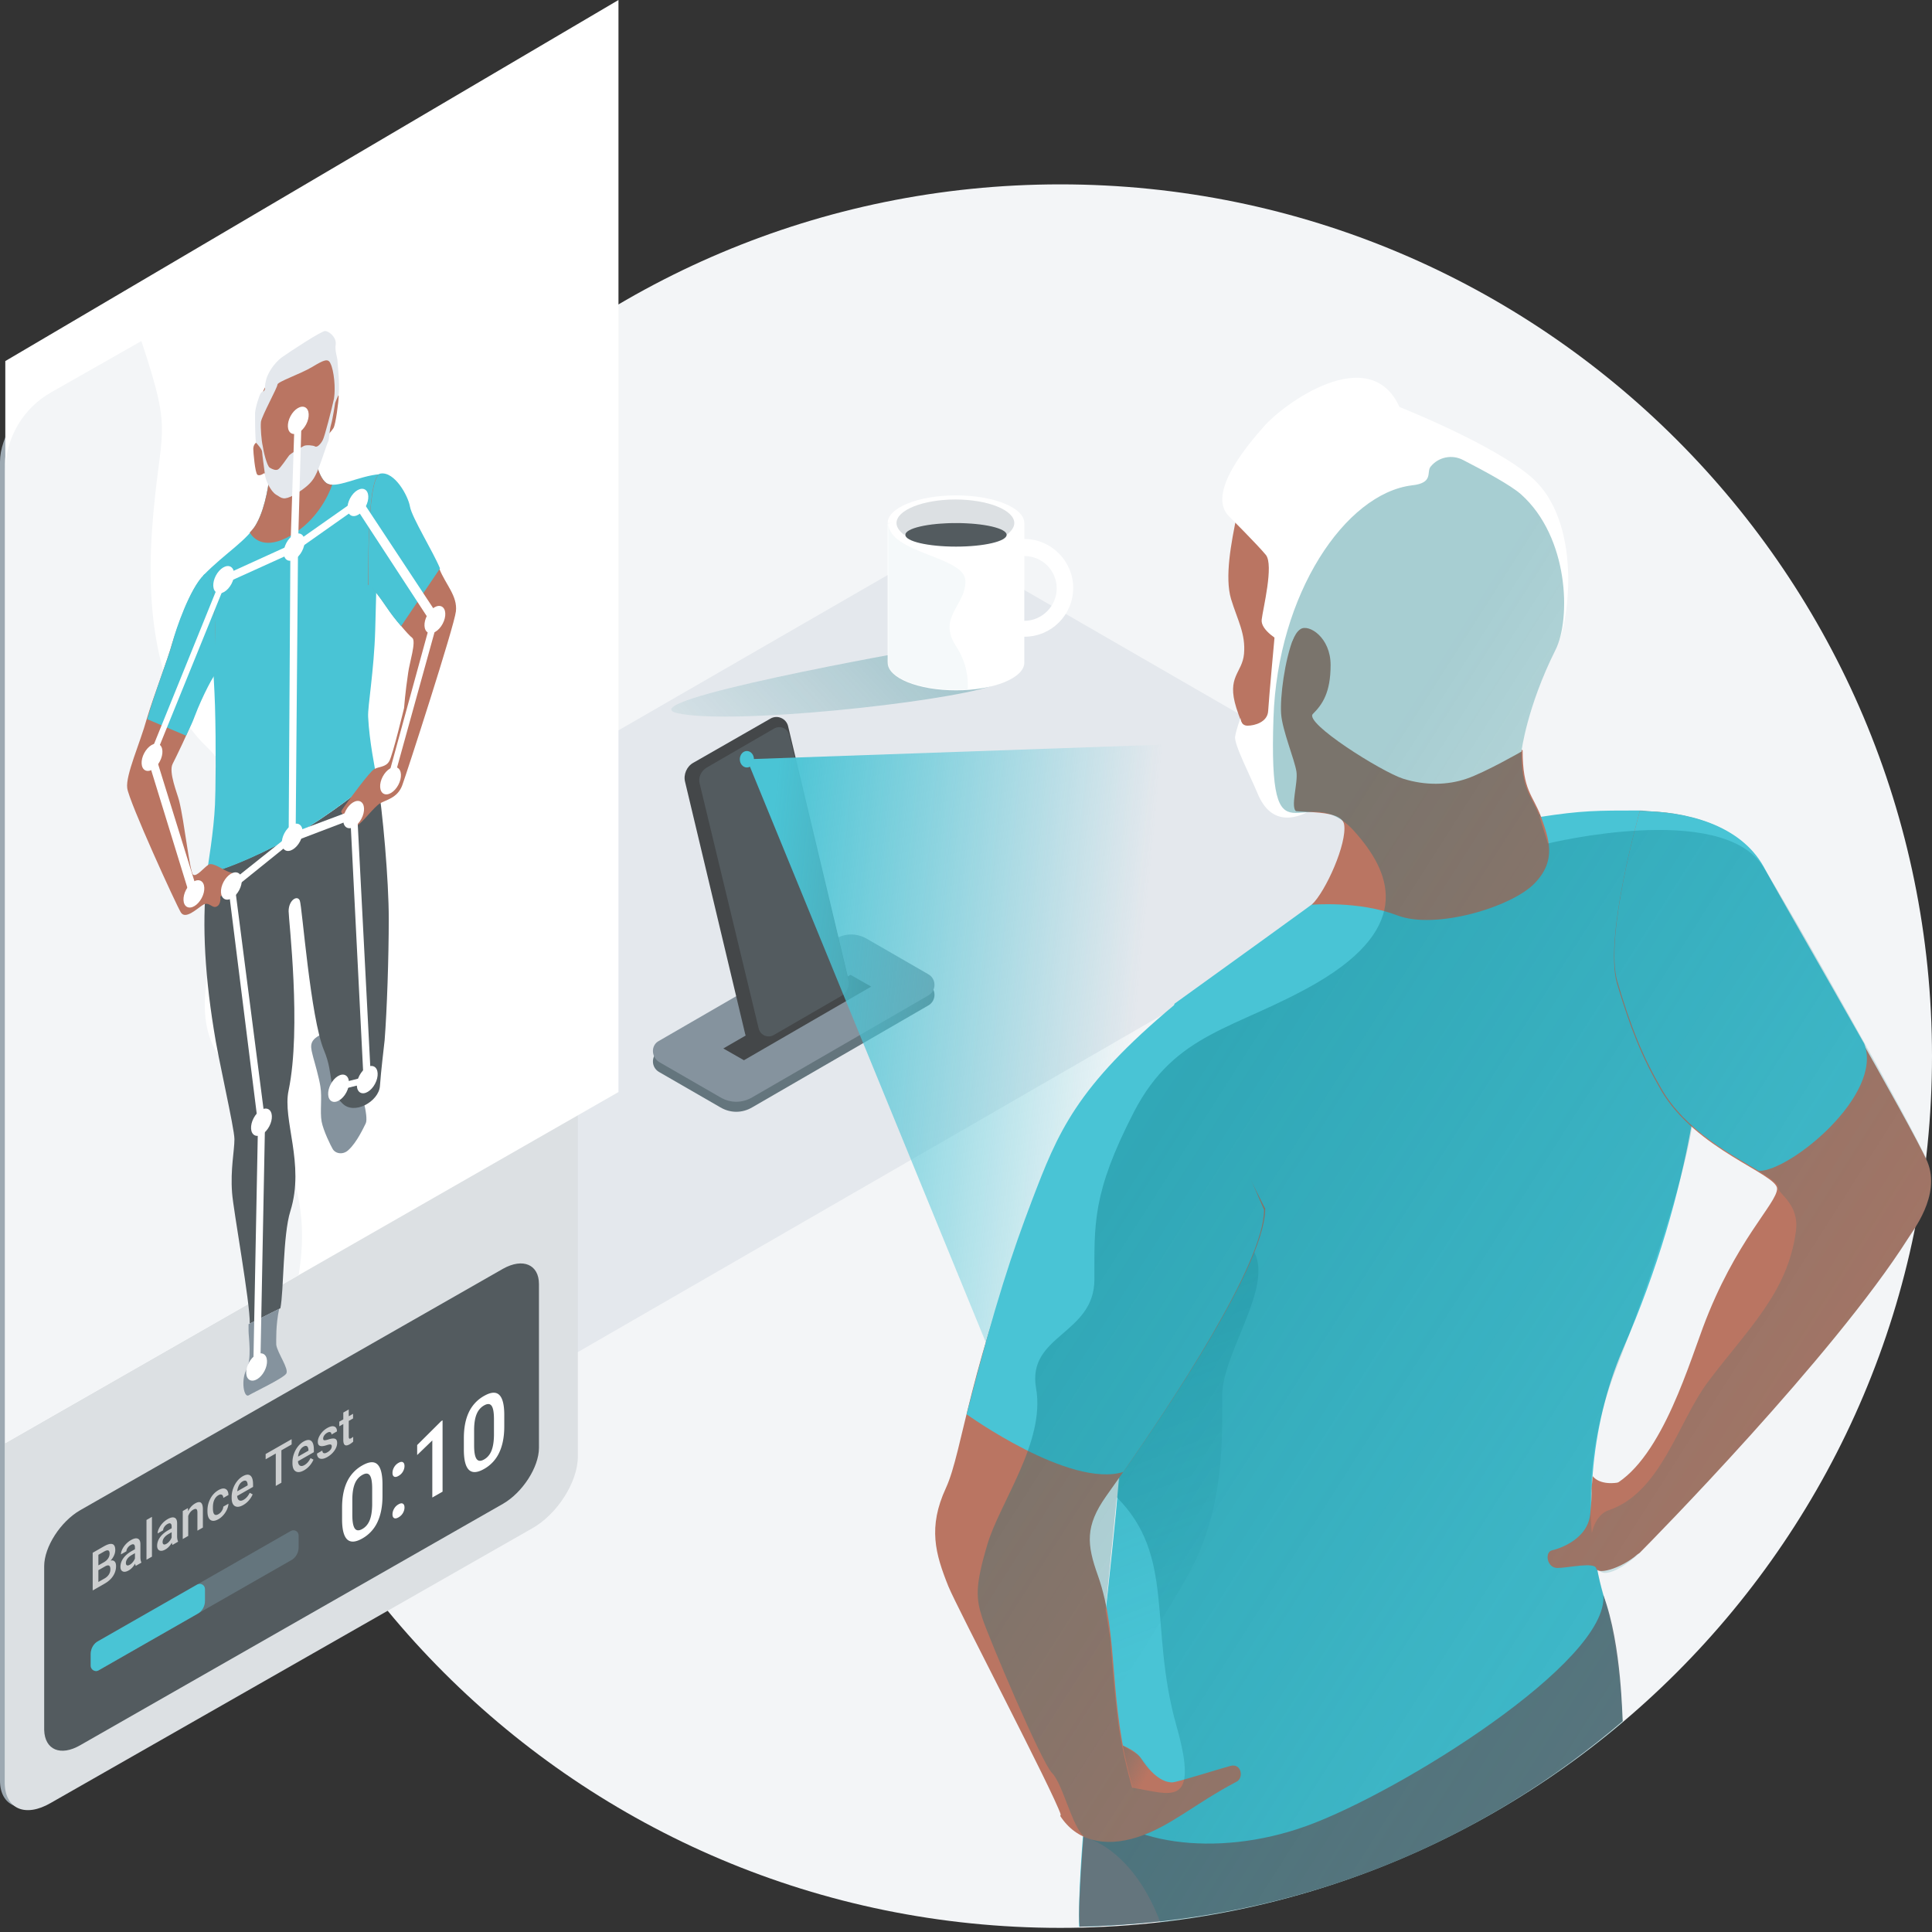 <svg width="328" height="328" fill="none" xmlns="http://www.w3.org/2000/svg"><rect width="100%" height="100%" fill="#333333" stroke="none"/><path d="M180 327.3c81.738 0 148-66.262 148-148s-66.262-148-148-148-148 66.262-148 148 66.262 148 148 148z" fill="#F3F5F7"/><path d="M248.1 143l-88-50.8-145.4 83.9 46.4 74.8 187-107.9z" fill="#E4E8ED"/><path opacity=".3" d="M168.2 116.5c-8.5 2.8-43.9 6.6-53.1 4.6-9.2-2 40.7-10.8 40.7-10.8l12.4 6.2z" fill="url(#paint0_linear)"/><path d="M173.9 88.8c0-2.6-5.2-4.7-11.6-4.7-6.4 0-11.6 2.1-11.6 4.7v23.7c0 2.6 5.2 4.7 11.6 4.7 6.4 0 11.6-2.1 11.6-4.7V88.8z" fill="#fff"/><path d="M173.9 91.5c-4.6 0-8.3 3.7-8.3 8.3 0 4.6 3.7 8.3 8.3 8.3 4.6 0 8.3-3.7 8.3-8.3 0-4.5-3.7-8.3-8.3-8.3zm0 13.9c-3.1 0-5.5-2.5-5.5-5.5 0-3.1 2.5-5.5 5.5-5.5 3.1 0 5.5 2.5 5.5 5.5s-2.5 5.5-5.5 5.5z" fill="#fff"/><path d="M170.9 90.8c.8-.6 1.3-1.3 1.3-2 0-2.2-4.5-4-10-4s-10 1.8-10 4c0 .7.5 1.4 1.3 2 1.7-1.2 4.9-2 8.6-2 3.9 0 7.1.8 8.8 2z" fill="#DCE0E3"/><path d="M162.3 92.8c4.75 0 8.6-.895 8.6-2s-3.85-2-8.6-2-8.6.895-8.6 2 3.85 2 8.6 2z" fill="#535B5F"/><g opacity=".2" fill="#03717D"><path opacity=".2" d="M150.7 112.4c0 2.6 5.2 4.7 11.6 4.7.7 0 1.3 0 2-.1.1-1.9-.2-4.6-2-7.3-3.2-5 1.7-6.9 1.6-11.1-.1-4.2-13-4.6-13.1-9.8v23.6h-.1z"/><path opacity=".2" d="M151.4 88.8h-.7v.1l.7-.1z"/></g><path d="M111.9 182l10.4 6c1.7 1 3.7 1 5.4 0l29.9-17.3c1.4-.8 1.4-2.8 0-3.6l-10.4-6c-1.7-1-3.7-1-5.4 0l-29.9 17.3c-1.4.8-1.4 2.8 0 3.6z" fill="#64757D"/><path d="M111.9 180.3l10.4 6c1.7 1 3.7 1 5.4 0l29.9-17.3c1.4-.8 1.4-2.8 0-3.6l-10.4-6c-1.7-1-3.7-1-5.4 0l-29.9 17.3c-1.4.7-1.4 2.7 0 3.6z" fill="#85939E"/><path d="M147.9 167.5l-3.5-2-21.6 12.5 3.5 2 21.6-12.5z" fill="#444749"/><path d="M126.5 175.5c.3 1.3 1.8 2 3 1.3l13.1-7.5c1.1-.6 1.7-2 1.4-3.2l-10.2-42.8c-.3-1.3-1.8-2-3-1.3l-13.1 7.5c-1.1.6-1.7 2-1.4 3.2l10.2 42.8z" fill="#444749"/><path d="M128.8 174.6c.3 1.2 1.6 1.7 2.6 1.1l11.4-6.6c1-.6 1.5-1.7 1.2-2.8l-10-41.5c-.3-1.2-1.6-1.7-2.6-1.1l-11.4 6.6c-1 .6-1.5 1.7-1.2 2.8l10 41.5z" fill="#535B5F"/><path d="M126.8 130.3c.663 0 1.2-.627 1.2-1.4 0-.773-.537-1.4-1.2-1.4-.663 0-1.2.627-1.2 1.4 0 .773.537 1.4 1.2 1.4z" fill="#49C4D5"/><path d="M126.8 128.9l96.8-3.4-54.8 105.9-42-102.5z" fill="url(#paint1_linear)"/><path d="M272.2 270.8c-3.6-12.4-2.3-28.7 3.3-41.7 12.1-27.6 14.2-51.7 13.5-61-.7-9.4-1-30.5-10.6-30.5-7.4 0-9.8 0-17 1.1-7.6 1.1-22.8 3.2-32.9 10.6-8.9 6.6-18.6 13.5-29.1 21.1 0 0-5.8 25.3-8.2 32-2.4 6.7-3.5 28.9-1.1 35.4 2.3 6.1-7.4 68.9-6.9 89.3 35.1-.8 67.2-13.8 92.2-34.9-.2-6.4-1.1-14.1-3.2-21.4z" fill="#49C4D5"/><path d="M272.2 270.8c1 11.3-34.6 33.5-50.4 39.2-15.5 5.6-31.7 3-37.3-5 0 0-1.7 18.6-1.2 22.1 38.6-.9 69.1-15.2 92.2-34.9-.1.1-.1-12.9-3.3-21.4z" fill="#64757D"/><path d="M180 308.3c2.7 4.2 7.5 5.4 13.1 3.6 5.6-1.8 9.6-5.6 16.8-9.4 1.3-.6.9-3.2-1-2.7s-9.1 2.8-9.9 2.8c-.8 0-2.8-.3-5.3-4.1-1.4-2.1-6.6-3.4-6.6-3.4l-4.3 6.3-2.8 6.9z" fill="#BA7562"/><path opacity=".3" d="M188.2 296.9l4 7.4 4.4-2.6-3.4-3.8-3.5-2.1-1.5 1.1z" fill="url(#paint2_linear)"/><path opacity=".3" d="M212.9 212.5c3.3 6.1-5.4 17.2-5.4 24.4 0 7.1.4 19.1-5.5 29.9-5.9 10.7-16.3 26.2-16.3 26.2l4.9-46.4 16.9-34h5.4v-.1z" fill="url(#paint3_linear)"/><path d="M210 87.4c-1 4.8-2.1 10.6-1 14.3 1.1 3.6 2.5 5.9 2.2 9.3-.3 3.3-3 3.8-1.3 9.2 1.7 5.4 6.9 15.3 7.8 16.8.9 1.5 10-.1 10.5 3 .5 3.2-3.1 11.3-5.5 13.6 0 0 8-.7 14.5 1.8s19.4-1.4 23.3-5.4c3.9-4 2.4-7.7 1.1-11.4-1.4-3.7-3.1-4.4-3.1-11.2" fill="#BA7562"/><path d="M208.6 87.6s4.9 4.9 6.3 6.6c1.4 1.7-.5 9.2-.7 11-.2 1.8 2.9 3.6 4.1 4.2 1.2.6 1.1-1.7 2.5-2.6 1.4-.9 5.1 1.4 5.1 6.1 0 4.7-1.4 6.7-3 8.3-1.6 1.5 11.6 9.8 15.3 11 3.8 1.2 7.6 1.1 10.8 0 3.2-1.1 9.3-4.6 9.3-4.6s.9-7.5 5.8-17.3c2.6-5.2 4.3-21.7-3.9-29.1-6.4-5.7-22.6-12.1-22.6-12.1-5.1-11.2-19.8-.5-23.1 3.4-2.5 2.8-9.7 11.2-5.9 15.1z" fill="#fff"/><path d="M219.6 108.3c-1.5 3.8-2.3 10-2.1 12.9.2 2.8 2.3 7.8 2.6 9.8.3 2-1.1 6.1 0 6.8l1.8.1s-1.8 1-3.6.9c-1.9-.1-3.6-1.2-4.8-4.1-1.2-2.9-4.1-8.5-3.8-9.7.2-1.2.9-3.1.9-3.1s0 1.3 1.2 1.3 3.4-.6 3.5-2.5c.1-1.9 1.2-13.8 1.2-13.8l3.1 1.4z" fill="#fff"/><path d="M204.9 185.6c-16.9 14.1-24.4 7.4-29.1 18.7-11.3 27.1-12.3 42-15.2 48.3-3.1 6.7-1.8 11.2.4 16.7 1.5 3.7 17.9 35 19.1 38.8 1.2 3.9 14 1.3 12.2-4.8-4.3-14.6-2.2-25.3-5.9-35.8-1.9-5.3-2.2-8.4 1.4-13.5 6-8.4 27-38.2 27-48.8M278.4 137.7c7.8 0 17 2.4 20.9 9.5 3.9 7.1 25.4 44.2 27.9 50 2.4 5.8-2.6 11.9-3.3 13.1-12.7 20-43.5 51.3-45.5 53.3s-12-8.7-6.1-10.7c8.9-3.1 13.9-19.7 16.8-27.5 5.5-14.8 12.6-21.1 12.6-23.6s-13.8-6.6-19.7-16.7c-3.3-5.7-5.2-10.5-7.5-18.2-2.2-8 3.9-29.2 3.9-29.2z" fill="#BA7562"/><path d="M199.5 170.5c-16.9 14.1-19.9 21.8-24.3 33.3-3.3 8.7-6.1 16.9-11.1 36.3 0 0 17.5 12.6 26.6 9.8 8.1-11.6 23.9-35.3 23.9-44.5l-15.1-34.9zM278.4 137.7s-6.1 21.3-3.8 29c2.3 7.7 4.2 12.5 7.5 18.2 4.1 7.1 12 11.2 16.5 13.9 5.4 0 21.2-13 17.9-21.6-6.9-12.2-14.9-26-17.1-30.1-4-7.1-13.1-9.4-21-9.4z" fill="#49C4D5"/><path d="M270.2 252.7s.1 1-.2 4.1c-.3 4.5-5.2 6.1-6.5 6.4-1.3.3-.9 3 .9 3s6.4-1.1 6.6.1c.3 1.2 5-.3 7.5-2.9 1.9-1.9.2-12.3-3.8-11.7-3.3.5-4.3-1.1-4.3-1.1l-.2 2.1z" fill="#BA7562"/><path opacity=".35" d="M327.2 197.1c-2.4-5.8-23.5-43.1-27.9-50-7.1-11.1-36.5-3.9-36.5-3.9l-1.4-4.4.1-.6c-.1.1-.2.1-.2.2-1.3-3.4-3-4.3-3-10.8 0 0 .9-7.5 5.8-17.3 2.6-5.2 2.3-19.1-5.9-26.4-1.7-1.5-6.1-3.9-9.8-5.8-1.9-1-4.2-.5-5.5 1.1-.8.9.6 2.8-3.2 3.2-11.3 1.4-22.8 18.4-23.5 39.5-.9 26.8 5.1 9.7 13.7 19.2 6 6.7 10.4 16-6.4 25.8-13.7 7.9-23.9 8.2-31 21.9-7.1 13.8-6.7 19-6.7 28.4 0 9.4-11.5 9.4-9.9 18.5 1.6 9.1-6.2 19.4-8.3 26.6-2.1 7.1-1.9 9.1-.8 12.5 1.1 3.3 9.9 24.2 11.8 26.2 2 2 3.7 10.5 6 11.1 2.3.6 8.5 3.9 12.4 14.3 29.7-3.4 56.8-15.6 78.5-33.9-.3-6.5-1.1-14.2-3.2-21.5-3.6-12.4-3-25.5 2.1-38.7 5.8-14.9 11.4-31.9 12.9-41.2l-1.3-1.2c6.6 6.6 15.9 9.8 15.9 11.8 0 1 3.6 2.7 3 7.3-1.4 10.5-8.1 16.5-15 25.7-5 6.7-7.9 18.7-16.8 21.7-3.6 1.2-4 8.6-1.4 10.4 1.7 1.2 6.1-2.5 6.8-3.3 1.9-1.9 32.8-33.3 45.5-53.3.7-1.2 5.7-7.3 3.2-13.1zm-135 106.4s-1.1-3.7-2-8.7c-.9-5-1.7-16.6-1.7-16.6l-.8-4.9 1.9-19.1c10 10 5.4 21.9 10.1 38.7 4.1 14.4-1.1 11.6-7.5 10.6z" fill="url(#paint4_linear)"/><path d="M7.8 305.6l81.7-46.7c4.3-2.4 7.8-7.9 7.8-12.2V22.8c0-4.3-3.5-5.8-7.8-3.3L7.8 66.2C3.5 68.6 0 74.1 0 78.4v223.9c0 4.3 3.5 5.8 7.8 3.3z" fill="#9DA9B2"/><path d="M8.6 306.1l81.7-46.6c4.3-2.4 7.8-7.9 7.8-12.2v-224c0-4.3-3.5-5.8-7.8-3.3L8.6 66.7C4.3 69.1.8 74.6.8 78.9v223.9c.1 4.3 3.5 5.8 7.8 3.3z" fill="#DCE0E3"/><path d="M105 185.4L.9 245V61.3L105 0v185.4z" fill="#fff"/><path d="M24 57.9c5.6 16.8 3.1 14.1 1.8 32.2-.9 12.7.5 28.3 9.2 36.6 15.2 14.5-8 39.7 2.7 53.3 10.7 13.6 15.3 22.4 13 36.5L.9 245V80c0-5.6 3-10.7 7.8-13.4L24 57.9z" fill="#F3F5F7"/><path d="M13.6 296.3l71.8-41c3.3-1.9 6.1-6.2 6.1-9.5V218c0-3.3-2.7-4.5-6.1-2.6l-71.8 41c-3.3 1.9-6.1 6.2-6.1 9.5v27.8c.1 3.4 2.8 4.5 6.1 2.6z" fill="#535B5F"/><path opacity=".7" d="M15.736 270.016v-6.401l1.905-1.088c.63-.359 1.108-.487 1.436-.384.328.103.492.441.492 1.016 0 .293-.068.596-.206.909a3.128 3.128 0 01-.603.889c.3-.077.532-.032.695.136.165.163.248.426.248.79 0 .601-.168 1.158-.504 1.672-.333.513-.812.948-1.435 1.304l-2.028 1.157zm.966-3.44v2l1.073-.612c.303-.173.54-.395.71-.665.17-.27.256-.559.256-.867 0-.665-.295-.837-.886-.514l-1.153.658zm0-.818l.947-.54c.3-.172.535-.383.703-.634.17-.256.255-.527.255-.814 0-.317-.079-.501-.236-.551-.156-.052-.399.016-.73.205l-.939.536v1.798zm6.346.084c-.041-.068-.077-.195-.107-.383-.296.523-.657.907-1.085 1.151-.415.237-.753.294-1.015.171-.262-.123-.393-.385-.393-.787 0-.507.162-.988.488-1.444.329-.46.797-.863 1.405-1.211l.57-.324v-.313c0-.246-.06-.408-.18-.486-.12-.081-.302-.052-.546.087a1.541 1.541 0 00-.52.481c-.134.197-.202.39-.202.577l-.928.53c0-.261.075-.547.226-.858.15-.315.353-.61.61-.885.26-.278.549-.507.867-.689.484-.276.87-.355 1.157-.238.288.114.435.423.443.925v2.146c0 .428.052.739.156.935v.074l-.946.541zm-1.02-.187c.184-.105.355-.254.516-.449.162-.195.285-.403.366-.622v-.897l-.5.286c-.344.196-.602.412-.775.649-.173.236-.26.481-.26.733 0 .205.059.336.176.392.12.052.279.021.477-.092zm3.769-1.382l-.928.529v-6.752l.928-.53v6.753zm3.482-1.988c-.041-.068-.077-.195-.107-.383-.296.523-.657.907-1.085 1.151-.415.237-.753.294-1.015.171-.262-.123-.394-.385-.394-.787 0-.507.163-.988.49-1.444.328-.46.796-.864 1.404-1.211l.569-.325v-.312c0-.246-.06-.408-.18-.486-.12-.082-.301-.052-.545.087a1.54 1.54 0 00-.52.481c-.134.197-.202.39-.202.577l-.928.53c0-.261.075-.547.226-.858a3.703 3.703 0 011.478-1.574c.483-.276.868-.355 1.156-.238.287.114.435.423.443.925v2.146c0 .427.052.739.156.935v.074l-.947.541zm-1.02-.188c.183-.104.355-.254.515-.448.163-.195.286-.403.367-.622v-.897l-.5.286c-.344.196-.602.412-.775.649-.173.236-.26.48-.26.733 0 .205.059.335.176.392.12.052.279.021.477-.093zm3.642-6.066l.027.534c.305-.599.706-1.041 1.203-1.324.86-.491 1.298-.174 1.313.951v3.144l-.928.529v-3.081c0-.302-.057-.492-.172-.57-.111-.083-.296-.051-.553.096-.374.213-.653.567-.836 1.062v3.385l-.928.53v-4.757l.874-.499zm5.189 1.029a1.63 1.63 0 00.576-.562c.153-.242.235-.481.245-.715l.874-.499c-.01.302-.09.624-.24.968-.15.341-.354.659-.611.955-.257.297-.535.53-.833.7-.577.33-1.035.376-1.374.138-.339-.237-.508-.736-.508-1.495v-.11c0-.724.168-1.398.504-2.024a3.53 3.53 0 011.375-1.44c.49-.28.89-.343 1.198-.187.31.151.474.49.49 1.018l-.875.499c-.01-.267-.092-.445-.245-.533-.15-.091-.342-.069-.576.065-.3.171-.532.43-.695.775-.163.342-.245.769-.248 1.28v.171c0 .516.08.856.24 1.019.163.159.398.152.703-.023zm4.215-1.553c-.588.336-1.065.396-1.432.18-.364-.22-.546-.685-.546-1.394v-.132c0-.475.08-.943.237-1.406.16-.466.384-.886.672-1.258a3.27 3.27 0 01.962-.862c.563-.321.996-.362 1.302-.123.308.237.462.734.462 1.49v.431l-2.7 1.541c.029.377.142.623.34.738.202.114.454.084.756-.088.425-.243.772-.639 1.039-1.187l.5.264a3.996 3.996 0 01-.664 1.043 3.614 3.614 0 01-.928.763zm-.11-4.012c-.255.145-.462.365-.62.661a2.846 2.846 0 00-.297 1.027l1.768-1.009v-.079c-.02-.346-.103-.569-.249-.668-.145-.101-.346-.079-.603.068zm8.315-6.264l-1.734.989v5.505l-.958.547v-5.505l-1.718.981v-.897l4.41-2.517v.897zm2.119 4.382c-.588.336-1.066.396-1.432.18-.364-.22-.546-.685-.546-1.394v-.132c0-.475.079-.943.237-1.405.16-.467.384-.887.672-1.259a3.28 3.28 0 01.962-.861c.562-.321.996-.363 1.302-.124.308.238.462.734.462 1.491v.43l-2.7 1.541c.028.377.142.623.34.739.201.113.453.084.756-.089.425-.243.771-.638 1.038-1.187l.5.265a4.032 4.032 0 01-.664 1.043 3.63 3.63 0 01-.927.762zm-.111-4.012c-.255.145-.46.366-.619.661a2.852 2.852 0 00-.297 1.027l1.767-1.009v-.079c-.02-.346-.103-.568-.248-.667-.145-.102-.346-.08-.603.067zm4.807-.049c0-.191-.07-.296-.207-.318-.134-.022-.36.018-.675.122-.316.104-.58.158-.79.161-.464.007-.695-.235-.695-.724 0-.41.15-.839.45-1.286a3.38 3.38 0 011.145-1.067c.494-.282.893-.369 1.196-.26.305.107.458.384.458.833l-.928.53c0-.206-.066-.338-.199-.397-.132-.062-.308-.031-.527.094-.203.116-.37.266-.5.448a.942.942 0 00-.19.544c0 .165.06.258.179.281.12.022.361-.024.725-.138.364-.117.65-.169.855-.158.21.007.363.071.462.193.102.121.153.309.153.564 0 .428-.154.863-.462 1.305-.308.44-.711.802-1.21 1.087-.339.193-.64.295-.905.306-.265.01-.47-.066-.618-.228-.148-.162-.222-.385-.222-.669l.901-.514c.013.244.096.392.248.443.153.047.355-.001.607-.145.245-.139.43-.298.558-.476a.925.925 0 00.19-.531zm2.886-6.268v1.156l.73-.417v.792l-.73.416v2.655c0 .182.03.297.092.344.063.043.175.018.336-.073.106-.061.215-.138.324-.229v.826a3.68 3.68 0 01-.61.45c-.713.407-1.07.157-1.07-.748v-2.695l-.68.388v-.792l.68-.388v-1.156l.928-.529z" fill="#fff"/><path d="M64.936 253.987c0 1.735-.284 3.206-.85 4.414a6.129 6.129 0 01-2.57 2.785c-1.133.647-1.987.706-2.563.178-.571-.536-.864-1.643-.878-3.32v-2.089c0-1.735.28-3.197.842-4.385a6.191 6.191 0 012.585-2.777c1.147-.655 2-.72 2.562-.195.567.523.857 1.622.872 3.3v2.089zm-1.75-1.256c0-1.133-.134-1.886-.403-2.257-.269-.377-.696-.399-1.281-.064-.572.326-.992.817-1.26 1.473-.269.651-.41 1.511-.425 2.58v2.736c0 1.127.137 1.889.41 2.286.274.396.704.427 1.289.093.562-.321.977-.812 1.245-1.474.27-.667.41-1.549.425-2.646v-2.727zm4.464 2.666c.326-.187.578-.223.755-.109.178.109.267.323.267.644 0 .315-.089.628-.267.94-.177.305-.43.552-.755.738-.312.178-.56.217-.742.116-.182-.1-.273-.31-.273-.631 0-.32.088-.636.266-.948.177-.317.427-.567.749-.75zm0-7.038c.326-.187.578-.223.755-.109.178.109.267.324.267.644 0 .315-.089.628-.267.94-.177.306-.43.552-.755.738-.312.178-.56.217-.742.117-.182-.101-.273-.311-.273-.632 0-.32.088-.636.266-.948.177-.316.427-.567.749-.75zm7.486 4.885l-1.742.995v-9.69l-2.57 2.478v-1.699l4.09-4.067.222-.128v12.111zm10.475-11.061c0 1.735-.283 3.207-.85 4.414a6.126 6.126 0 01-2.57 2.786c-1.132.646-1.986.706-2.562.178-.572-.536-.864-1.643-.879-3.32v-2.089c0-1.736.281-3.197.843-4.385a6.191 6.191 0 012.584-2.777c1.147-.655 2.001-.72 2.563-.195.566.522.857 1.622.871 3.299v2.089zm-1.75-1.256c0-1.133-.134-1.885-.403-2.257-.268-.377-.695-.398-1.28-.064-.572.326-.992.817-1.26 1.474-.27.65-.411 1.511-.425 2.58v2.735c0 1.128.136 1.89.41 2.286.273.397.703.428 1.288.093.562-.32.977-.811 1.246-1.473.269-.668.41-1.55.425-2.647v-2.727z" fill="#fff"/><path d="M16.7 283.6l32.7-18.7c.8-.4 1.3-1.3 1.3-2.2v-2c0-.7-.7-1.1-1.3-.8l-32.7 18.7c-.8.4-1.3 1.3-1.3 2.2v2c0 .7.8 1.1 1.3.8z" fill="#64757D"/><path d="M16.7 283.6l16.8-9.6c.8-.4 1.3-1.3 1.3-2.2v-2c0-.7-.7-1.1-1.3-.8l-16.8 9.6c-.8.4-1.3 1.3-1.3 2.2v2c0 .7.8 1.1 1.3.8z" fill="#49C4D5"/><path d="M54.6 175.6c-2.4 1.1-1.8 2.3-1.4 4 .2.7 1 3.5 1.2 4.9.3 1.8-.1 4.2.2 5.9.3 1.6 1.6 4.2 1.9 4.7.5.8 1.8 1 2.7.1 1.4-1.3 2.5-3.7 2.9-4.5.5-1.1-.8-6-2.2-9.1-1.4-3.1-3.9-6.7-5.3-6z" fill="#85939E"/><path d="M64.5 184.4c.2-2.8.6-5.9.8-7.8.4-5.1.7-14.1.7-20.6 0-6.5-1-18.1-2-24.2-2.6 2.2-7.2 6-14.4 10.3-7.2 3.9-11.8 5.5-14.4 6.2-.9 7.1-.6 16 1.1 26.5.7 4.8 3.5 16.7 3.5 18.6 0 2-.7 5.1-.4 9.1.2 2.9 3.1 18.8 3 22.2l5.2-2.6c.6-2.9.4-12.4 1.7-16.5 2.5-8-1.4-15.5-.3-20.5 2.2-10.6 0-28.9 0-30.4 0-1.9 1.5-2.8 1.9-1.8.4 1 1.8 19.9 4.1 25.4 1.8 4.3.5 6.5 3.1 9 2 2.1 6.2-.3 6.4-2.9z" fill="#535B5F"/><path d="M63.7 107c.3-12.5.8-26.5.8-26.5-3.7.3-7.5 2.6-9.1 1.5-1.5-1.1-2.1-5.1-2.1-5.1l-3.8 2.2-3.8 2.2s-.5 4.6-2.1 7.5c-1.5 2.9-5.3 5-9.1 8.9 0 0 1.6 10 2 22.1.2 6.7.1 15 0 16.8-.2 4.5-1.2 10.3-1.4 11.8 2.6-.7 7.2-2.3 14.4-6.2 7.2-4.4 11.8-8.1 14.4-10.3-.2-1.3-1.2-6-1.4-10.2-.1-1.7 1-7.8 1.2-14.7z" fill="#49C4D5"/><path d="M64.5 80.5c2.4-.4 4.7 3.8 5 5.6.3 1.8 4 7.8 5.1 10.5 1.1 2.7 3.1 4.6 2.8 7.2-.3 2.6-8.3 27.3-9.1 29.5-.8 2.2-2.8 2.5-3.8 3.1-1 .6-3 3.3-3.8 3.7-.8.4-.6-.9-.6-.9s-1.8 1.3-1.8-.2-.9-.6.1-2 4.3-5.9 5.1-6.4c.8-.5 2-.3 2.6-1.4.6-1.1 2.5-9 2.5-9s.2-2.7.7-6c.2-1.6 1.4-5.3.7-5.9-.7-.5-3.2-3.5-4.4-5.3-1.2-1.8-3.1-4.3-3.1-3.6.1.9-.4-18.5 2-18.9z" fill="#BA7562"/><path d="M62.6 99.6c0-.7 1.9 1.8 3.1 3.6.6.9 1.5 2.1 2.4 3.1l6.6-9.8c-1.1-2.7-4.8-8.7-5.1-10.5-.3-1.8-2.6-6-5-5.6-2.5.5-2 19.9-2 19.2z" fill="#49C4D5"/><path d="M48.6 233.2c-.5.8-5.6 3.2-6.4 3.7-.8.4-1.3-2.5-.4-4.3 1-1.8.4-5.6.4-6.6v-1.2l5.2-2.6c-.6 2.7-.5 5.4-.5 6.1.2 1.4 2.2 4.1 1.7 4.9z" fill="#85939E"/><path d="M34.6 97.7c-2.4 2.3-4.7 9.4-5.4 11.6-.8 2.9-3.1 8.8-4.3 12.8-1.1 4-3.6 9.5-3.3 11.7.3 2.3 8.3 19.8 9.1 21.1.8 1.3 2.8-.7 3.8-1.3 1-.6 1.5.7 2.3.3.8-.4.6-1.7.6-1.7s1.8-.8 1.8-2.3c0-1.5.9-1.6-.1-1.8-1-.2-2.9-1.8-3.7-1.3-.8.5-2 2.1-2.6 1.7-.6-.4-1.5-9.1-2.4-12.6-.3-1.2-1.8-4.8-1.1-6.2.7-1.4 2.5-5 3.7-8.2 1.2-3.2 3.5-7.6 3.5-6.9.1.6.5-19.3-1.9-16.9z" fill="#BA7562"/><path d="M36.6 114.6c0-.7-2.3 3.7-3.5 6.9-.6 1.6-.6 1.4-1.5 3.4l-6.6-2.8c1.1-4.1 3.7-10.7 4.3-13.1.6-2.3 2.9-9 5.3-11.4 2.4-2.3 2 17.6 2 17z" fill="#49C4D5"/><path d="M55.4 82c-1.5-1.1-2.1-5.1-2.1-5.1l-3.8 2.2-3.8 2.2s-.5 4.6-2.1 7.5c-.3.6-.7 1.1-1.2 1.6.7 1.2 2.7 3 7 .5s6.3-6.6 7-8.6c-.3 0-.7-.1-1-.3z" fill="#BA7562"/><path d="M43.7 75.1c-.4 0-.7.6-.7 1.1 0 .5.3 4.1.7 4.4.4.3 1.2-.3 1.2-.3s1.4 3.1 2.3 3.7c.9.6 4.3-.8 5.7-3.3 1.4-2.5 2.7-6.8 2.7-6.8s.6-.6 1-1.2.9-4.7.9-5.4c0-.7-.7-.2-.7-.2s.1-1.8.1-4.4c0-2.6-1.9-5.5-6-3.2s-7.3 7.5-7.3 11 .1 4.6.1 4.6z" fill="#BA7562"/><path d="M57.3 61.3c0-.6-.5-1.7-.3-2.9.1-1.2-1.2-2.2-1.8-2.2-.5-.1-6 3.5-7.4 4.5-1.3 1-2.3 2.6-2.6 3.7-.3 1.1-.2 1.5-.2 1.6 0 .1-.2.4-.2.4s-.2 0-.5.3c-.3.4-1 2.7-1 3.5 0 .8 0 4.8.2 5 .2.2 1 1.1 1 1.5 0 .4.4 3.2.5 4 .1.8.9 2.7 1.9 3.3 1 .6 1.2 1 3.1 0 1.8-1.1 2.9-2 3.5-3.2.7-1.2 2-5.5 2.2-5.8.2-.3.2-1.9.5-2.9s.7-3.7.7-3.7c.3-.8.6-1.4.6-1.4.2-2.2-.2-5.1-.2-5.7zm-.6 6.4c-.4 1.8-1.6 6.5-1.9 7-.3.6-.9 1.3-1.3 1.1-.3-.2-1.5-.3-1.9-.1-.4.2-2.1 1.2-2.5 1.6-.4.5-1.5 2.2-1.9 2.4-.4.2-.9 0-1.4-.3-.5-.3-1.1-2.9-1.2-3.7-.2-.8-.4-3.1-.3-4.1.2-1.1 2.8-5.8 2.8-6.3s3.9-1.8 5.9-3c2-1.2 2.7-1.5 3.1-.6.6 1.2.9 4.2.6 6z" fill="#E4E8ED"/><path d="M51.265 93.587c.646-1.22.577-2.524-.156-2.912-.732-.388-1.849.287-2.495 1.507-.647 1.22-.577 2.524.155 2.912.732.387 1.85-.287 2.496-1.507zM51.966 72.065c.646-1.22.577-2.524-.155-2.912-.732-.387-1.85.287-2.496 1.507-.646 1.22-.577 2.524.155 2.912.732.388 1.85-.287 2.496-1.507zM50.936 142.853c.646-1.22.577-2.523-.155-2.911-.732-.388-1.85.287-2.496 1.507-.646 1.22-.577 2.523.155 2.911.732.388 1.85-.287 2.496-1.507zM40.607 151.121c.646-1.22.577-2.524-.155-2.911-.732-.388-1.85.287-2.496 1.507-.646 1.22-.577 2.523.155 2.911.732.388 1.85-.287 2.496-1.507zM61.363 138.993c.647-1.22.577-2.523-.155-2.911-.732-.388-1.85.287-2.496 1.507-.646 1.22-.577 2.524.155 2.911.733.388 1.85-.287 2.496-1.507zM75.157 105.888c.647-1.22.577-2.523-.155-2.911-.732-.388-1.85.287-2.496 1.507-.646 1.22-.577 2.524.156 2.912.732.387 1.849-.287 2.495-1.508zM67.629 133.247c.646-1.22.576-2.523-.156-2.911-.732-.388-1.85.287-2.496 1.507-.646 1.22-.576 2.524.156 2.912.732.387 1.85-.287 2.496-1.508zM63.675 183.992c.647-1.22.577-2.523-.155-2.911-.732-.388-1.85.287-2.496 1.507-.646 1.22-.576 2.524.156 2.912.732.387 1.85-.287 2.495-1.508zM45.715 191.225c.647-1.22.577-2.524-.155-2.912-.732-.387-1.85.287-2.496 1.508-.646 1.22-.577 2.523.155 2.911.733.388 1.85-.287 2.496-1.507zM44.89 232.779c.646-1.22.577-2.524-.156-2.911-.732-.388-1.849.286-2.495 1.507-.647 1.22-.577 2.523.155 2.911.732.388 1.85-.287 2.496-1.507zM58.804 185.457c.646-1.22.576-2.524-.156-2.911-.732-.388-1.85.287-2.495 1.507-.647 1.22-.577 2.523.155 2.911.732.388 1.85-.287 2.496-1.507zM62.085 86.004c.647-1.22.577-2.524-.155-2.911-.732-.388-1.85.287-2.496 1.507-.646 1.22-.576 2.523.156 2.911.732.388 1.85-.287 2.495-1.507zM27.134 129.265c.647-1.22.577-2.523-.155-2.911-.732-.388-1.85.287-2.496 1.507-.646 1.22-.576 2.523.156 2.911.732.388 1.85-.287 2.495-1.507zM34.243 152.459c.647-1.22.577-2.524-.155-2.911-.732-.388-1.85.287-2.496 1.507-.646 1.22-.576 2.523.156 2.911.732.388 1.85-.287 2.495-1.507zM39.3 99.121c.647-1.22.577-2.523-.155-2.911-.732-.388-1.85.287-2.496 1.507-.646 1.22-.576 2.524.156 2.911.732.388 1.85-.287 2.495-1.507z" fill="#fff"/><path d="M66.8 132.5l-1.1.1 7.4-27-12.6-19.3L50 93.7 38.3 99l-11.9 29.3 7.1 22.9-1.2 1.1-7.2-23.4 12.6-31.1L50 92.2l11.1-7.8 13.4 20.3-7.7 27.8z" fill="#fff"/><path d="M57.3 184l4.4-1.1-2.2-43.7-10.5 4 .3-49.9.7-21.6 1.2-.7-.6 21.6-.4 48.6 10.4-3.9 2.4 46.4-4.4 1.1-1.3-.8z" fill="#fff"/><path d="M44.2 231.9l-1.2.4.8-41.5-5.1-40.7 10.8-8.6.2 1.3-9.8 7.9 5.1 39.6-.8 41.6z" fill="#fff"/><defs><linearGradient id="paint0_linear" x1="156.978" y1="103.69" x2="116.074" y2="141.559" gradientUnits="userSpaceOnUse"><stop offset="0" stop-color="#03717D"/><stop offset="1" stop-color="#03717D" stop-opacity="0"/></linearGradient><linearGradient id="paint1_linear" x1="128.036" y1="171.862" x2="192.799" y2="178.135" gradientUnits="userSpaceOnUse"><stop stop-color="#4AC4D5"/><stop offset=".061" stop-color="#4AC4D5" stop-opacity=".938"/><stop offset=".994" stop-color="#4AC4D5" stop-opacity="0"/></linearGradient><linearGradient id="paint2_linear" x1="188.405" y1="298.655" x2="194.595" y2="301.996" gradientUnits="userSpaceOnUse"><stop offset="0" stop-color="#03717D"/><stop offset="1" stop-color="#03717D" stop-opacity="0"/></linearGradient><linearGradient id="paint3_linear" x1="173.998" y1="187.406" x2="209.429" y2="278.659" gradientUnits="userSpaceOnUse"><stop offset="0" stop-color="#03717D"/><stop offset="1" stop-color="#03717D" stop-opacity="0"/></linearGradient><linearGradient id="paint4_linear" x1="197.401" y1="185.75" x2="362.505" y2="291.098" gradientUnits="userSpaceOnUse"><stop offset="0" stop-color="#03717D"/><stop offset="1" stop-color="#03717D" stop-opacity="0"/></linearGradient></defs></svg>